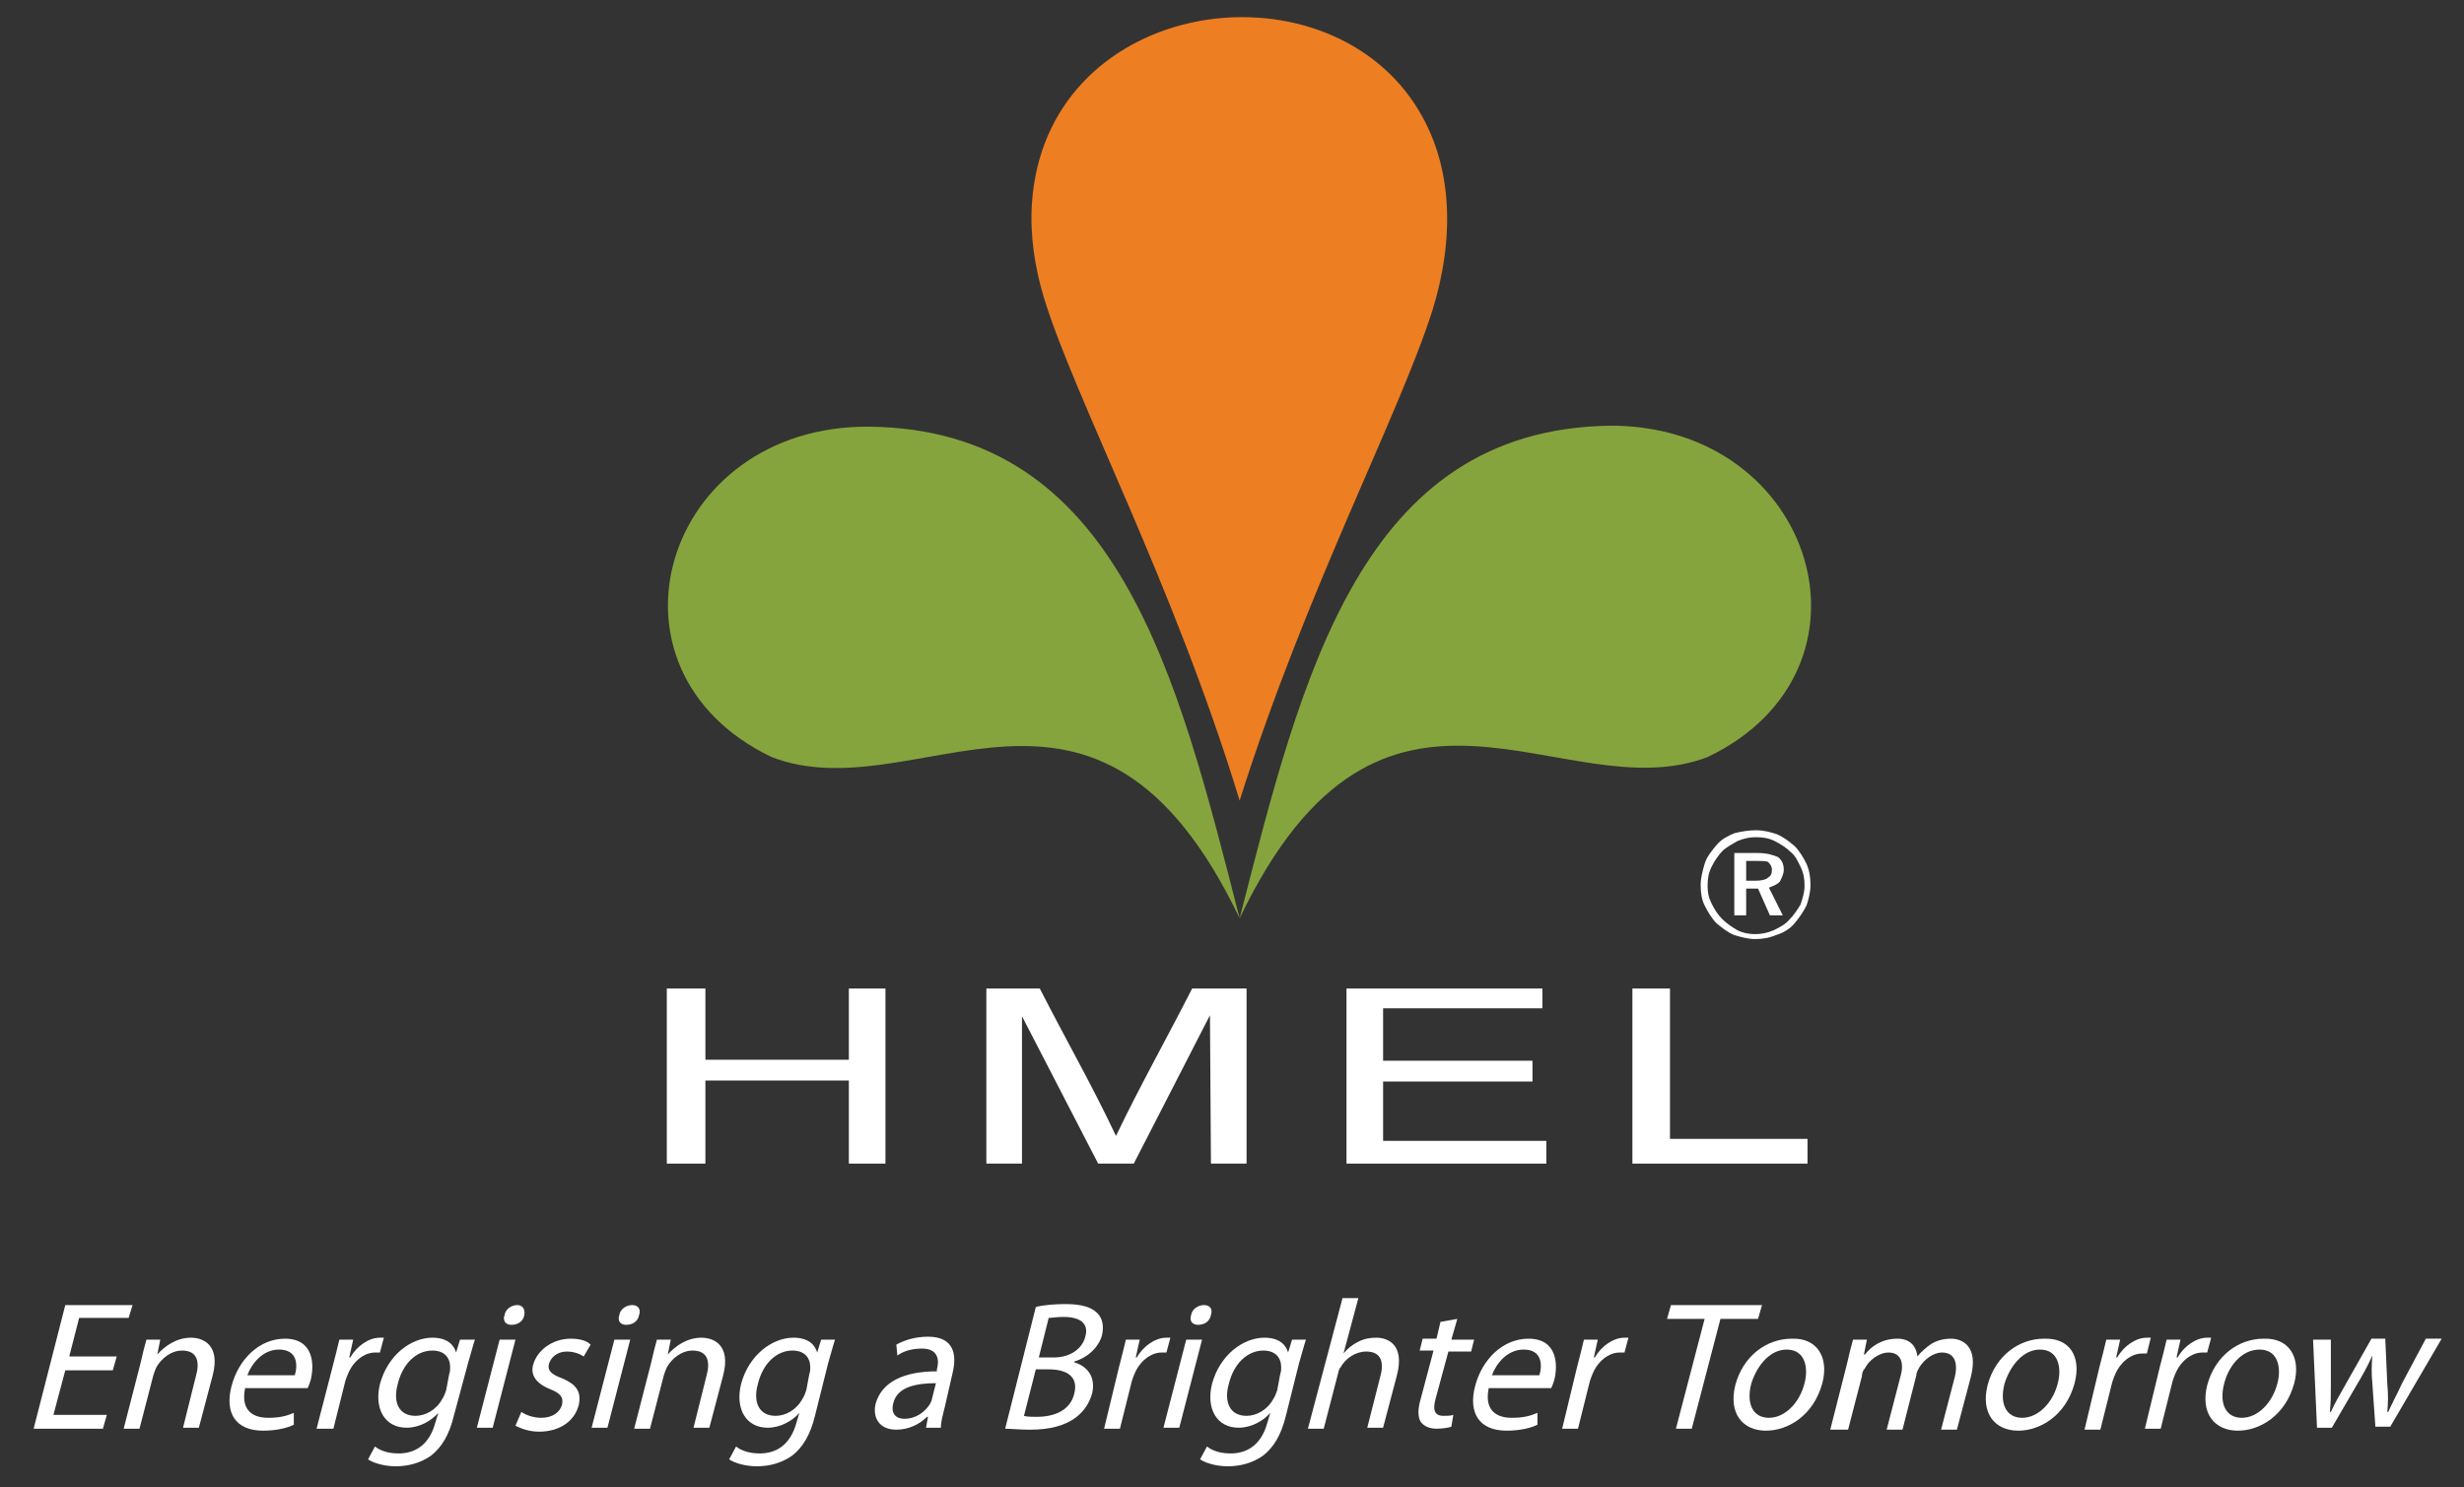 <svg width="159" height="96" viewBox="0 0 159 96" fill="none" xmlns="http://www.w3.org/2000/svg">
<rect x="0" y="0" width="159" height="96" fill="#333333" stroke="none"/>
<path d="M43.029 75.1V63.8H45.519V68.397H54.776V63.8H57.138V75.1H54.776V69.738H45.519V75.1H43.029Z" fill="white"/>
<path d="M63.649 75.1V63.8H67.097C68.757 67.056 70.48 70.057 72.013 73.313C73.609 69.993 75.269 67.056 76.928 63.8H80.44V75.1H78.141L78.078 65.524L73.162 75.1H70.863L65.948 65.588V75.1H63.649Z" fill="white"/>
<path d="M86.888 75.1V63.8H99.528V65.077H89.25V68.461H98.89V69.802H89.25V73.632H99.783V75.1H86.888Z" fill="white"/>
<path d="M105.338 75.1V63.8H107.763V73.504H116.637V75.1H105.338Z" fill="white"/>
<path d="M79.993 51.671C84.334 37.945 90.271 26.837 92.442 20.006C93.846 15.473 93.91 10.366 91.037 6.344C84.589 -2.658 67.416 0.151 66.586 13.175C66.458 15.217 66.778 17.26 67.352 19.176C69.331 25.687 75.715 37.626 79.993 51.671Z" fill="#EE7E22"/>
<path d="M79.993 59.268C70.736 39.924 59.244 52.501 49.796 48.862C38.049 43.244 42.773 27.411 56.116 27.539C72.14 27.73 75.971 43.563 79.993 59.268Z" fill="#86A43D"/>
<path d="M79.993 59.268C89.25 39.924 100.805 52.437 110.189 48.862C121.936 43.244 117.148 27.411 103.869 27.475C87.845 27.73 84.015 43.563 79.993 59.268Z" fill="#86A43D"/>
<path d="M113.318 55.565H112.679V56.842H113.318C113.637 56.842 113.956 56.778 114.084 56.65C114.275 56.523 114.339 56.395 114.339 56.139C114.339 55.884 114.211 55.756 114.084 55.629C113.956 55.565 113.637 55.565 113.318 55.565ZM113.445 55.054C114.02 55.054 114.403 55.182 114.722 55.309C114.978 55.501 115.105 55.756 115.105 56.139C115.105 56.395 114.978 56.65 114.85 56.906C114.658 57.097 114.467 57.161 114.148 57.289L115.041 59.076H114.211L113.445 57.352H112.679V59.076H111.913V55.054H113.445ZM116.446 57.161C116.446 56.714 116.382 56.331 116.19 55.948C115.999 55.565 115.871 55.246 115.552 54.99C115.297 54.735 114.914 54.48 114.531 54.288C114.148 54.096 113.765 54.033 113.318 54.033C112.935 54.033 112.552 54.096 112.105 54.288C111.785 54.48 111.402 54.671 111.147 54.926C110.892 55.182 110.636 55.565 110.445 55.948C110.253 56.331 110.189 56.714 110.189 57.161C110.189 57.608 110.253 57.927 110.445 58.31C110.636 58.693 110.828 59.012 111.147 59.331C111.402 59.587 111.785 59.842 112.105 60.034C112.488 60.225 112.871 60.289 113.254 60.289C113.637 60.289 114.02 60.225 114.467 60.034C114.85 59.842 115.233 59.651 115.488 59.331C115.744 59.076 115.999 58.693 116.19 58.374C116.318 57.991 116.446 57.608 116.446 57.161ZM113.318 53.586C113.828 53.586 114.275 53.714 114.658 53.841C115.105 54.033 115.424 54.288 115.807 54.607C116.127 54.926 116.382 55.373 116.574 55.756C116.765 56.203 116.829 56.65 116.829 57.097C116.829 57.608 116.701 58.055 116.574 58.438C116.382 58.821 116.127 59.204 115.807 59.587C115.488 59.97 115.041 60.225 114.594 60.353C114.148 60.544 113.701 60.608 113.254 60.608C112.807 60.608 112.36 60.481 111.913 60.353C111.466 60.161 111.147 59.906 110.764 59.587C110.445 59.268 110.189 58.821 109.998 58.438C109.806 58.055 109.743 57.608 109.743 57.097C109.743 56.65 109.87 56.203 109.998 55.756C110.126 55.309 110.445 54.926 110.764 54.543C111.083 54.16 111.466 53.969 111.913 53.777C112.424 53.65 112.871 53.586 113.318 53.586Z" fill="white"/>
<path d="M7.278 88.443H4.213L3.447 91.316H6.895L6.639 92.21H2.171L4.213 84.23H8.555L8.299 85.059H5.107L4.469 87.549H7.533L7.278 88.443Z" fill="white"/>
<path d="M9.065 87.996C9.193 87.422 9.321 86.911 9.448 86.464H10.342L10.151 87.422C10.598 86.911 11.364 86.336 12.321 86.336C13.087 86.336 14.236 86.783 13.726 88.762L12.832 92.146H11.811L12.64 88.826C12.896 87.932 12.768 87.166 11.747 87.166C11.044 87.166 10.406 87.677 10.087 88.251C10.023 88.379 9.959 88.571 9.895 88.762L9.002 92.21H7.98L9.065 87.996Z" fill="white"/>
<path d="M15.832 89.528C15.513 90.933 16.215 91.507 17.301 91.507C18.067 91.507 18.514 91.38 18.961 91.188V91.954C18.578 92.146 17.875 92.337 16.982 92.337C15.194 92.337 14.492 91.188 14.939 89.465C15.386 87.741 16.726 86.4 18.386 86.4C20.238 86.4 20.301 88.06 20.046 89.082C19.982 89.273 19.918 89.465 19.854 89.592H15.832V89.528ZM19.024 88.762C19.216 88.124 19.216 87.102 18.003 87.102C16.918 87.102 16.215 88.06 15.96 88.762H19.024Z" fill="white"/>
<path d="M21.451 88.251C21.642 87.549 21.77 86.975 21.897 86.464H22.791L22.536 87.613H22.6C23.047 86.847 23.813 86.336 24.515 86.336C24.643 86.336 24.706 86.336 24.77 86.336L24.515 87.294C24.387 87.294 24.323 87.294 24.196 87.294C23.493 87.294 22.791 87.868 22.472 88.635C22.408 88.762 22.344 88.954 22.28 89.145L21.514 92.21H20.429L21.451 88.251Z" fill="white"/>
<path d="M29.303 91.316C28.984 92.657 28.473 93.423 27.835 93.933C27.132 94.444 26.302 94.636 25.536 94.636C24.834 94.636 24.132 94.444 23.749 94.189L24.196 93.359C24.515 93.614 25.026 93.806 25.728 93.806C26.813 93.806 27.707 93.231 28.09 91.827L28.282 91.188C27.835 91.699 27.069 92.146 26.239 92.146C24.834 92.146 24.132 90.933 24.515 89.337C25.026 87.422 26.558 86.336 27.898 86.336C28.92 86.336 29.303 86.847 29.431 87.294L29.686 86.464H30.644C30.516 86.847 30.388 87.358 30.197 87.996L29.303 91.316ZM28.984 88.698C29.048 88.507 29.048 88.379 29.048 88.251C29.048 87.613 28.665 87.166 27.898 87.166C26.877 87.166 25.983 87.996 25.664 89.337C25.345 90.486 25.728 91.38 26.813 91.38C27.452 91.38 28.154 90.997 28.537 90.294C28.665 90.103 28.728 89.911 28.792 89.72L28.984 88.698Z" fill="white"/>
<path d="M30.771 92.146L32.24 86.464H33.261L31.793 92.146H30.771ZM33.836 84.868C33.772 85.251 33.453 85.506 33.006 85.506C32.623 85.506 32.431 85.251 32.559 84.868C32.623 84.485 33.006 84.23 33.389 84.23C33.708 84.23 33.899 84.485 33.836 84.868Z" fill="white"/>
<path d="M33.644 91.124C33.9 91.316 34.41 91.507 34.921 91.507C35.687 91.507 36.134 91.124 36.262 90.677C36.389 90.167 36.134 89.911 35.495 89.656C34.538 89.273 34.219 88.698 34.41 88.06C34.666 87.166 35.623 86.4 36.836 86.4C37.411 86.4 37.858 86.528 38.113 86.783L37.666 87.549C37.475 87.422 37.092 87.23 36.581 87.23C35.942 87.23 35.559 87.613 35.432 87.996C35.304 88.443 35.559 88.698 36.262 88.954C37.155 89.337 37.538 89.784 37.347 90.677C37.092 91.699 36.134 92.401 34.793 92.401C34.155 92.401 33.644 92.21 33.261 92.018L33.644 91.124Z" fill="white"/>
<path d="M38.177 92.146L39.645 86.464H40.667L39.198 92.146H38.177ZM41.241 84.868C41.177 85.251 40.858 85.506 40.411 85.506C40.028 85.506 39.837 85.251 39.964 84.868C40.028 84.485 40.411 84.23 40.794 84.23C41.177 84.23 41.369 84.485 41.241 84.868Z" fill="white"/>
<path d="M42.007 87.996C42.135 87.422 42.263 86.911 42.39 86.464H43.284L43.093 87.422C43.539 86.911 44.306 86.336 45.263 86.336C46.029 86.336 47.178 86.783 46.668 88.762L45.774 92.146H44.752L45.582 88.826C45.838 87.932 45.71 87.166 44.689 87.166C43.986 87.166 43.348 87.677 43.029 88.251C42.965 88.379 42.901 88.571 42.837 88.762L41.944 92.21H40.922L42.007 87.996Z" fill="white"/>
<path d="M52.605 91.316C52.286 92.657 51.775 93.423 51.136 93.933C50.434 94.444 49.604 94.636 48.838 94.636C48.136 94.636 47.434 94.444 47.051 94.189L47.498 93.359C47.817 93.614 48.328 93.806 49.03 93.806C50.115 93.806 51.009 93.231 51.392 91.827L51.583 91.188C51.136 91.699 50.37 92.146 49.541 92.146C48.136 92.146 47.434 90.933 47.817 89.337C48.328 87.422 49.86 86.336 51.2 86.336C52.222 86.336 52.605 86.847 52.733 87.294L52.988 86.464H53.882C53.754 86.847 53.626 87.358 53.435 87.996L52.605 91.316ZM52.222 88.698C52.286 88.507 52.286 88.379 52.286 88.251C52.286 87.613 51.903 87.166 51.136 87.166C50.115 87.166 49.221 87.996 48.902 89.337C48.583 90.486 48.966 91.38 50.051 91.38C50.69 91.38 51.392 90.997 51.775 90.294C51.903 90.103 51.966 89.911 52.03 89.72L52.222 88.698Z" fill="white"/>
<path d="M60.968 90.805C60.84 91.316 60.713 91.763 60.713 92.146H59.755L59.883 91.444H59.819C59.372 91.891 58.67 92.273 57.84 92.273C56.691 92.273 56.308 91.444 56.499 90.614C56.882 89.209 58.287 88.507 60.457 88.507V88.379C60.585 87.932 60.649 87.038 59.5 87.038C58.925 87.038 58.351 87.166 57.904 87.485L57.84 86.783C58.414 86.464 59.117 86.272 59.883 86.272C61.606 86.272 61.734 87.485 61.479 88.571L60.968 90.805ZM60.394 89.273C59.244 89.273 57.904 89.465 57.648 90.55C57.457 91.252 57.84 91.571 58.351 91.571C59.117 91.571 59.691 91.124 60.01 90.614C60.074 90.486 60.138 90.358 60.138 90.294L60.394 89.273Z" fill="white"/>
<path d="M66.841 84.357C67.288 84.23 68.054 84.166 68.757 84.166C69.778 84.166 70.416 84.357 70.799 84.74C71.119 85.059 71.246 85.506 71.119 86.145C70.927 86.911 70.225 87.613 69.331 87.868V87.932C70.033 88.124 70.736 88.762 70.48 89.912C70.289 90.614 69.906 91.124 69.395 91.507C68.693 92.018 67.735 92.274 66.458 92.274C65.756 92.274 65.245 92.21 64.862 92.21L66.841 84.357ZM66.075 91.38C66.267 91.444 66.586 91.444 66.905 91.444C67.99 91.444 69.076 91.061 69.331 89.912C69.587 88.826 68.82 88.379 67.671 88.379H66.841L66.075 91.38ZM67.033 87.613H67.99C69.076 87.613 69.842 87.039 70.033 86.272C70.289 85.379 69.65 84.996 68.629 84.996C68.182 84.996 67.863 85.059 67.671 85.059L67.033 87.613Z" fill="white"/>
<path d="M72.204 88.251C72.395 87.549 72.523 86.975 72.651 86.464H73.545L73.289 87.613H73.353C73.8 86.847 74.566 86.336 75.268 86.336C75.396 86.336 75.46 86.336 75.524 86.336L75.268 87.294C75.141 87.294 75.077 87.294 74.949 87.294C74.247 87.294 73.545 87.868 73.225 88.635C73.162 88.762 73.098 88.954 73.034 89.145L72.268 92.21H71.246L72.204 88.251Z" fill="white"/>
<path d="M75.077 92.146L76.545 86.464H77.567L76.098 92.146H75.077ZM78.141 84.868C78.077 85.251 77.758 85.506 77.311 85.506C76.928 85.506 76.737 85.251 76.864 84.868C76.928 84.485 77.311 84.23 77.694 84.23C78.077 84.23 78.269 84.485 78.141 84.868Z" fill="white"/>
<path d="M82.993 91.316C82.674 92.657 82.163 93.423 81.525 93.933C80.823 94.444 79.993 94.636 79.227 94.636C78.524 94.636 77.822 94.444 77.439 94.189L77.886 93.359C78.205 93.614 78.716 93.806 79.418 93.806C80.503 93.806 81.397 93.231 81.78 91.827L81.972 91.188C81.525 91.699 80.759 92.146 79.929 92.146C78.524 92.146 77.822 90.933 78.205 89.337C78.716 87.422 80.248 86.336 81.589 86.336C82.61 86.336 82.993 86.847 83.121 87.294L83.376 86.464H84.27C84.142 86.847 84.015 87.358 83.823 87.996L82.993 91.316ZM82.61 88.698C82.674 88.507 82.674 88.379 82.674 88.251C82.674 87.613 82.291 87.166 81.525 87.166C80.503 87.166 79.61 87.996 79.29 89.337C78.971 90.486 79.354 91.38 80.439 91.38C81.078 91.38 81.78 90.997 82.163 90.294C82.291 90.103 82.355 89.911 82.419 89.72L82.61 88.698Z" fill="white"/>
<path d="M86.632 83.783H87.653L86.696 87.358C86.951 87.039 87.27 86.783 87.653 86.592C88.037 86.4 88.42 86.336 88.803 86.336C89.569 86.336 90.654 86.783 90.143 88.762L89.249 92.146H88.228L89.058 88.89C89.313 87.996 89.186 87.23 88.164 87.23C87.462 87.23 86.823 87.677 86.504 88.252C86.377 88.379 86.377 88.571 86.313 88.762L85.419 92.21H84.398L86.632 83.783Z" fill="white"/>
<path d="M94.038 85.123L93.655 86.464H95.123L94.931 87.23H93.463L92.633 90.294C92.442 90.997 92.569 91.38 93.144 91.38C93.399 91.38 93.591 91.38 93.782 91.316L93.655 92.082C93.463 92.146 93.08 92.21 92.697 92.21C92.186 92.21 91.867 92.018 91.675 91.763C91.484 91.444 91.484 90.933 91.675 90.294L92.505 87.166H91.612L91.803 86.4H92.697L92.952 85.315L94.038 85.123Z" fill="white"/>
<path d="M96.081 89.528C95.761 90.933 96.463 91.507 97.549 91.507C98.315 91.507 98.762 91.38 99.209 91.188V91.954C98.826 92.146 98.123 92.337 97.23 92.337C95.442 92.337 94.74 91.188 95.187 89.465C95.634 87.741 96.974 86.4 98.634 86.4C100.486 86.4 100.549 88.06 100.294 89.082C100.23 89.273 100.166 89.465 100.102 89.592H96.081V89.528ZM99.336 88.762C99.528 88.124 99.528 87.102 98.315 87.102C97.23 87.102 96.527 88.06 96.272 88.762H99.336Z" fill="white"/>
<path d="M101.762 88.251C101.954 87.549 102.082 86.975 102.209 86.464H103.103L102.848 87.613H102.911C103.358 86.847 104.124 86.336 104.827 86.336C104.954 86.336 105.018 86.336 105.082 86.336L104.827 87.294C104.699 87.294 104.635 87.294 104.507 87.294C103.805 87.294 103.103 87.868 102.784 88.635C102.72 88.762 102.656 88.954 102.592 89.145L101.826 92.21H100.805L101.762 88.251Z" fill="white"/>
<path d="M109.998 85.123H107.572L107.827 84.23H113.701L113.445 85.123H111.019L109.168 92.21H108.146L109.998 85.123Z" fill="white"/>
<path d="M117.595 89.273C117.02 91.38 115.36 92.337 113.956 92.337C112.424 92.337 111.53 91.188 111.977 89.401C112.488 87.486 114.02 86.4 115.616 86.4C117.212 86.336 118.042 87.549 117.595 89.273ZM112.998 89.337C112.679 90.614 113.126 91.507 114.147 91.507C115.169 91.507 116.127 90.55 116.446 89.273C116.701 88.316 116.51 87.103 115.297 87.103C114.147 87.103 113.318 88.252 112.998 89.337Z" fill="white"/>
<path d="M119.191 87.996C119.319 87.422 119.446 86.911 119.574 86.464H120.468L120.276 87.422H120.34C120.787 86.847 121.489 86.4 122.447 86.4C123.213 86.4 123.66 86.847 123.724 87.549C123.979 87.23 124.298 86.975 124.554 86.783C124.937 86.528 125.383 86.4 125.894 86.4C126.66 86.4 127.682 86.911 127.171 88.89L126.277 92.273H125.256L126.086 89.082C126.405 87.996 126.15 87.294 125.32 87.294C124.745 87.294 124.17 87.741 123.851 88.251C123.787 88.379 123.66 88.571 123.66 88.762L122.766 92.273H121.745L122.638 88.826C122.894 87.932 122.638 87.294 121.872 87.294C121.234 87.294 120.595 87.805 120.34 88.315C120.212 88.443 120.148 88.635 120.148 88.826L119.255 92.273H118.106L119.191 87.996Z" fill="white"/>
<path d="M133.874 89.273C133.3 91.38 131.64 92.337 130.235 92.337C128.703 92.337 127.809 91.188 128.256 89.401C128.767 87.486 130.299 86.4 131.895 86.4C133.555 86.336 134.321 87.549 133.874 89.273ZM129.342 89.337C129.022 90.614 129.469 91.507 130.491 91.507C131.512 91.507 132.47 90.55 132.789 89.273C133.044 88.316 132.853 87.103 131.64 87.103C130.491 87.103 129.661 88.252 129.342 89.337Z" fill="white"/>
<path d="M135.47 88.251C135.662 87.549 135.79 86.975 135.917 86.464H136.811L136.556 87.613H136.619C137.066 86.847 137.832 86.336 138.535 86.336C138.662 86.336 138.726 86.336 138.79 86.336L138.535 87.358C138.407 87.358 138.343 87.358 138.215 87.358C137.513 87.358 136.811 87.932 136.492 88.698C136.428 88.826 136.364 89.018 136.3 89.209L135.534 92.273H134.513L135.47 88.251Z" fill="white"/>
<path d="M139.365 88.251C139.556 87.549 139.684 86.975 139.811 86.464H140.705L140.45 87.613H140.514C140.961 86.847 141.727 86.336 142.429 86.336C142.557 86.336 142.62 86.336 142.684 86.336L142.429 87.294C142.301 87.294 142.237 87.294 142.11 87.294C141.408 87.294 140.705 87.868 140.386 88.635C140.322 88.762 140.258 88.954 140.195 89.145L139.428 92.21H138.407L139.365 88.251Z" fill="white"/>
<path d="M148.047 89.273C147.472 91.38 145.812 92.337 144.408 92.337C142.876 92.337 141.982 91.188 142.429 89.401C142.94 87.486 144.472 86.4 146.068 86.4C147.664 86.336 148.494 87.549 148.047 89.273ZM143.514 89.337C143.195 90.614 143.642 91.507 144.663 91.507C145.685 91.507 146.642 90.55 146.962 89.273C147.217 88.316 147.025 87.103 145.812 87.103C144.6 87.103 143.77 88.252 143.514 89.337Z" fill="white"/>
<path d="M150.409 86.464V89.337C150.409 89.975 150.409 90.55 150.345 91.124H150.409C150.665 90.55 151.048 89.911 151.367 89.337L153.027 86.4H153.92L154.048 89.273C154.112 89.975 154.112 90.55 154.048 91.124H154.112C154.367 90.55 154.686 89.975 155.006 89.273L156.538 86.4H157.559L154.24 92.082H153.282L153.09 89.337C153.027 88.698 153.027 88.124 153.09 87.485C152.771 88.188 152.452 88.762 152.069 89.401L150.473 92.146H149.515L149.26 86.464H150.409Z" fill="white"/>
</svg>
